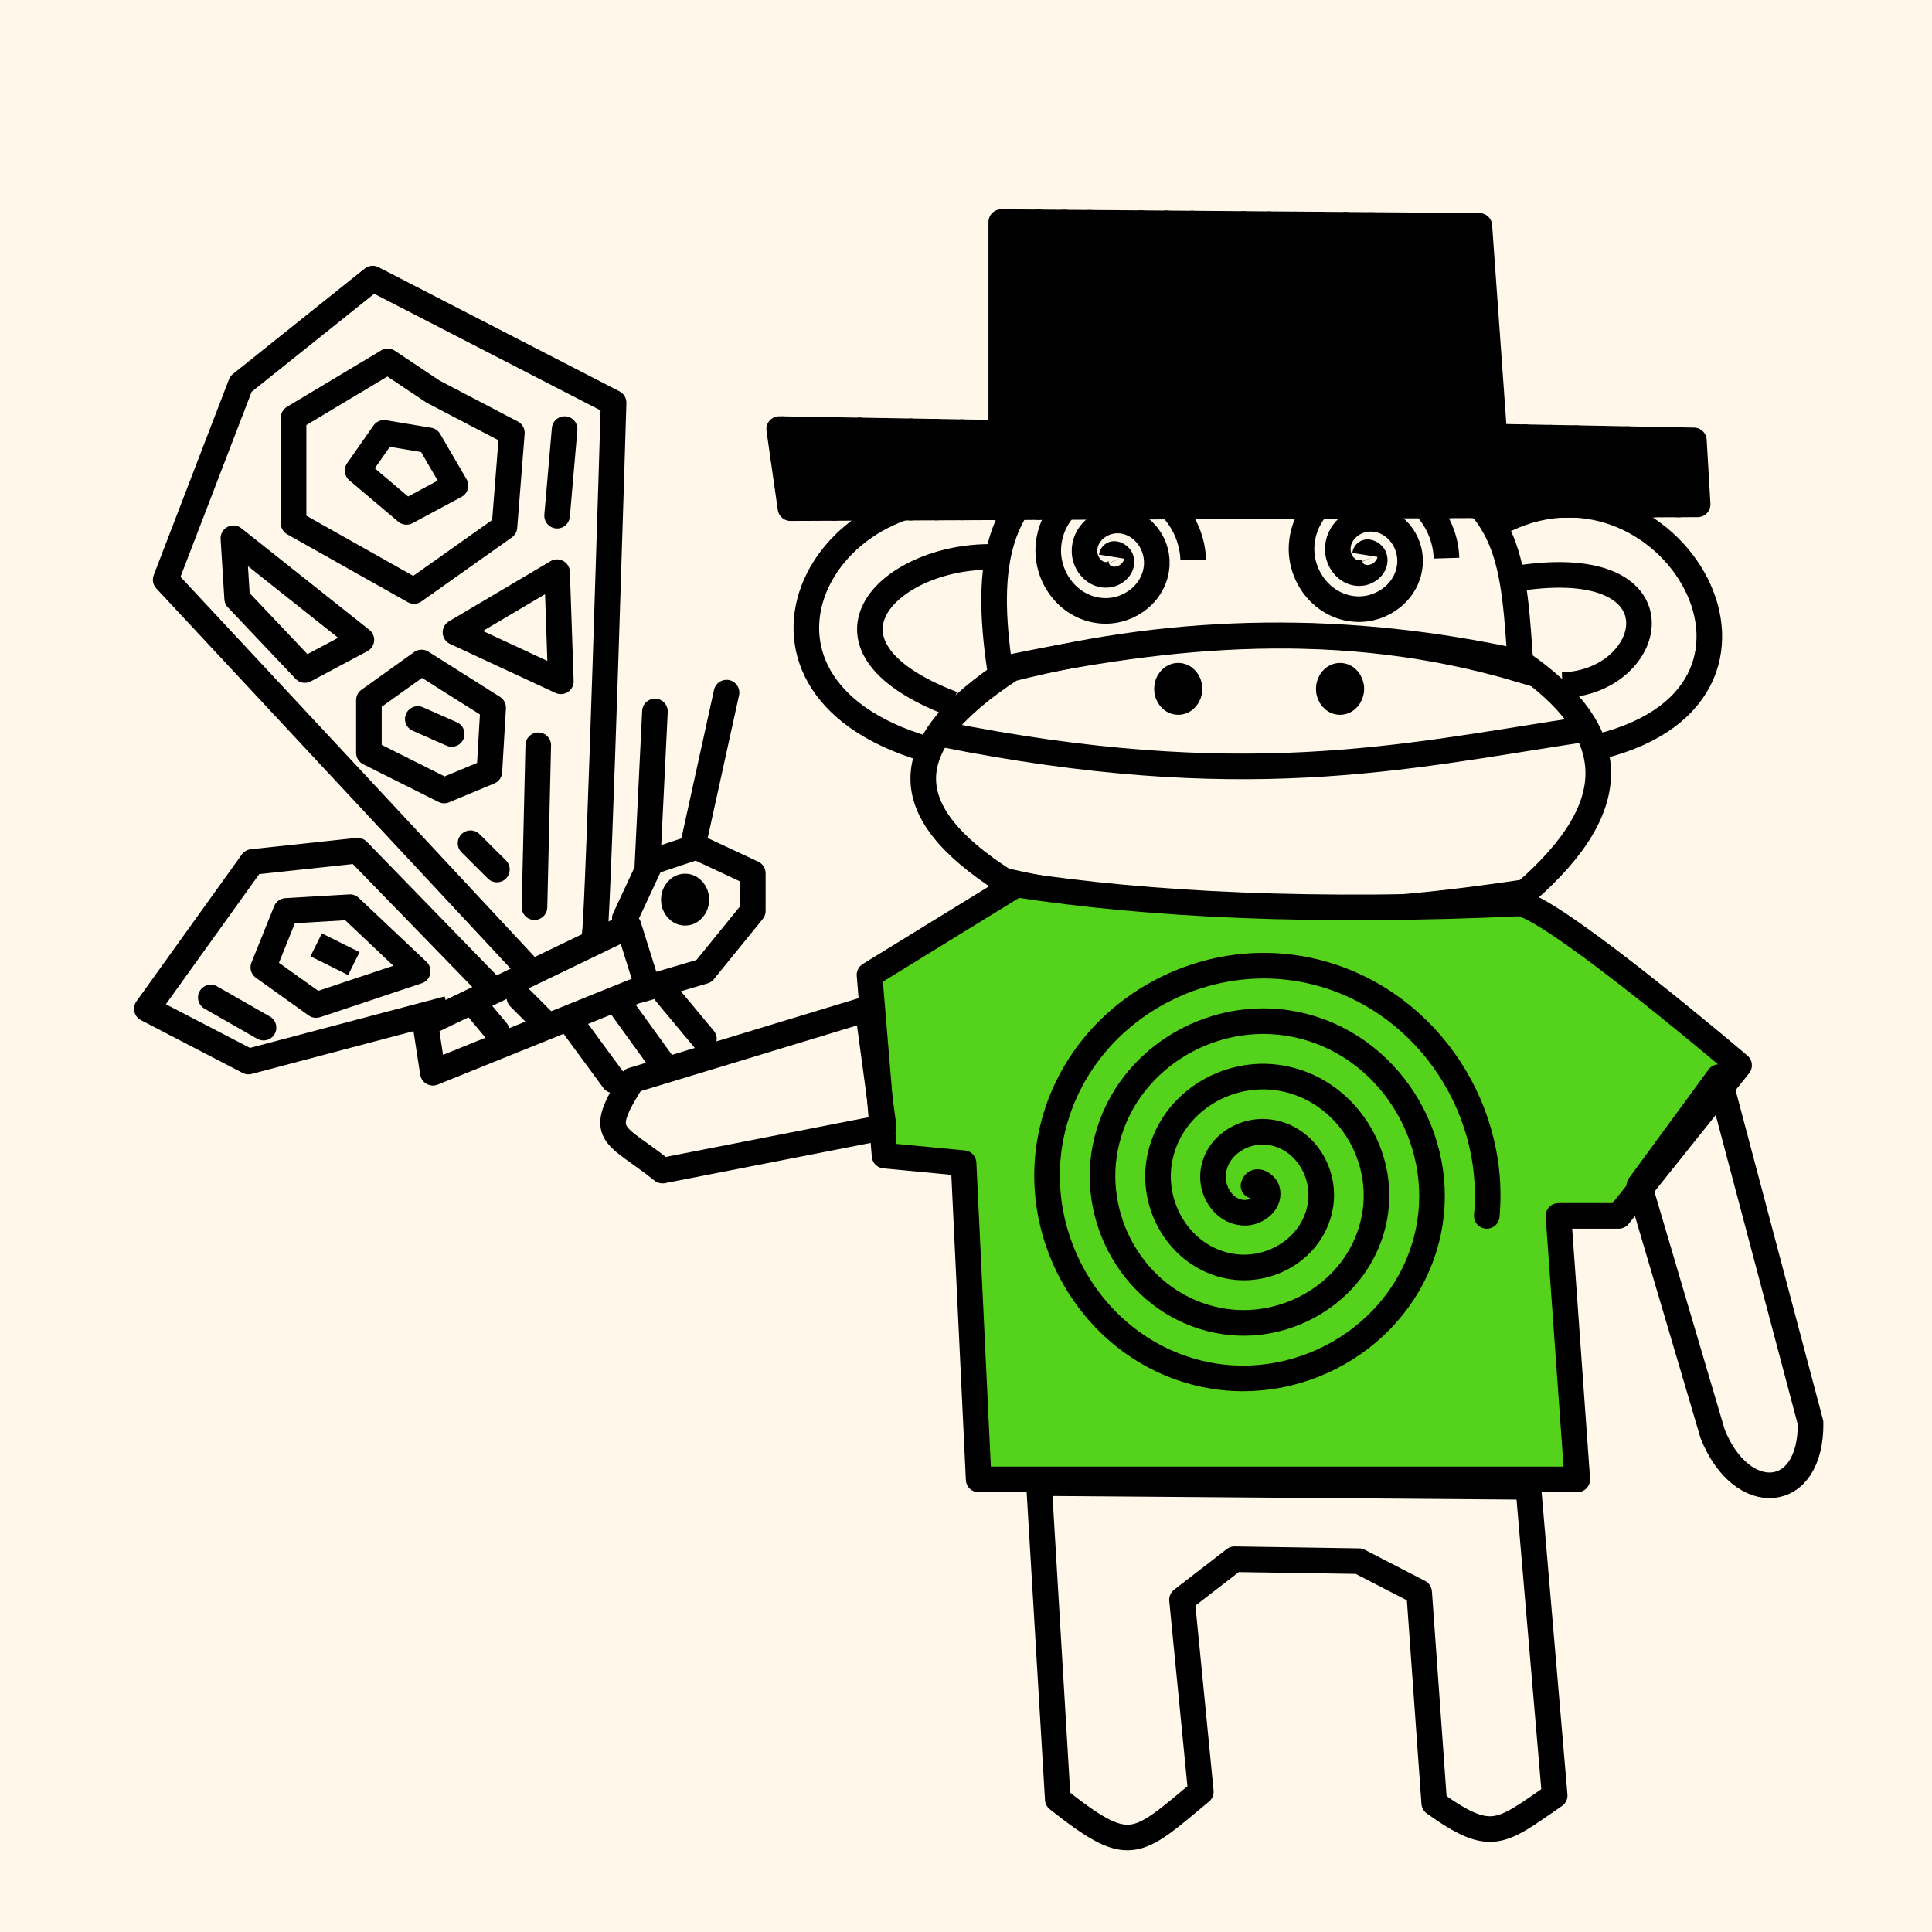 <svg width="20mm" height="20mm" viewBox="0 0 20 20" version="1.1" id="0_svg8" inkscape:version="1.2.1 (9c6d41e410, 2022-07-14)" sodipodi:docname="BackgroundPinkBunny.svg" xml:space="preserve" xmlns:inkscape="http://www.inkscape.org/namespaces/inkscape" xmlns:sodipodi="http://sodipodi.sourceforge.net/DTD/sodipodi-0.dtd" xmlns="http://www.w3.org/2000/svg" xmlns:svg="http://www.w3.org/2000/svg" xmlns:rdf="http://www.w3.org/1999/02/22-rdf-syntax-ns#" xmlns:cc="http://creativecommons.org/ns#" xmlns:dc="http://purl.org/dc/elements/1.1/"><defs id="0_defs2"/><sodipodi:namedview id="0_base" pagecolor="#ffffff" bordercolor="#666666" borderopacity="1.0" inkscape:pageopacity="0.0" inkscape:pageshadow="2" inkscape:zoom="6.79" inkscape:cx="89.322533" inkscape:cy="56.111929" inkscape:document-units="mm" inkscape:current-layer="layer2" showgrid="0_false" inkscape:window-width="1920" inkscape:window-height="1057" inkscape:window-x="-8" inkscape:window-y="-8" inkscape:window-maximized="1" inkscape:showpageshadow="2" inkscape:pagecheckerboard="false" inkscape:deskcolor="#d1d1d1"/><g inkscape:groupmode="layer" id="0_layer2" inkscape:label="BackgroundPinkBunny"><rect style="display:inline;fill:#fff7e9;fill-opacity:1;stroke:none;stroke-width:0.265;stroke-linecap:round;stroke-linejoin:round;stroke-opacity:0.412;paint-order:stroke fill markers" id="0_rect4821" width="20" height="20" x="0" y="0"/></g><defs id="1_defs2"/><sodipodi:namedview id="1_base" pagecolor="#ffffff" bordercolor="#666666" borderopacity="1.0" inkscape:pageopacity="0.0" inkscape:pageshadow="2" inkscape:zoom="6.79" inkscape:cx="89.617084" inkscape:cy="56.111929" inkscape:document-units="mm" inkscape:current-layer="layer14" showgrid="1_false" inkscape:window-width="1920" inkscape:window-height="1057" inkscape:window-x="-8" inkscape:window-y="-8" inkscape:window-maximized="1" inkscape:showpageshadow="2" inkscape:pagecheckerboard="0" inkscape:deskcolor="#d1d1d1"/><g inkscape:groupmode="layer" id="1_layer14" inkscape:label="booboosuit" style="display:inline"><path style="fill:none;stroke:#000000;stroke-width:0.265;stroke-linecap:butt;stroke-linejoin:miter;stroke-opacity:1;stroke-dasharray:none" d="m 10.352,6.931 c -0.163,-1.101 -0.03,-1.777 0.779,-2.205 1.364,-0.537 2.419,-0.25 3.479,0.023 1.045,0.471 1.057,1.055 1.134,2.184 -1.858,-0.553 -3.636,-0.378 -5.391,-0.003 z" id="1_path3440" sodipodi:nodetypes="ccccc"/><path style="fill:none;stroke:#000000;stroke-width:0.265;stroke-linecap:butt;stroke-linejoin:miter;stroke-opacity:1;stroke-dasharray:none" d="M 10.469,6.923 C 9.249,7.718 9.284,8.403 10.392,9.116 12.507,9.596 14.192,9.475 15.792,9.235 16.846,8.316 16.762,7.561 15.738,6.856 13.982,6.469 12.225,6.478 10.469,6.923 Z" id="1_path3442" sodipodi:nodetypes="ccccc"/><path style="fill:#55d21b;fill-opacity:1;stroke:#000000;stroke-width:0.265;stroke-linecap:butt;stroke-linejoin:round;stroke-opacity:1;stroke-dasharray:none" d="m 15.743,9.352 c 0.429,0.117 2.26,1.676 2.26,1.676 l -1.247,1.559 -0.623,-1e-6 0.195,2.728 H 10.131 L 9.975,12.041 9.157,11.963 9.001,10.092 10.521,9.157 c 1.394,0.213 3.1,0.293 5.222,0.195 z" id="1_path3540" sodipodi:nodetypes="ccccccccccc"/><path style="fill:none;stroke:#000000;stroke-width:0.265;stroke-linecap:round;stroke-linejoin:round;stroke-opacity:1;stroke-dasharray:none" d="m 10.755,15.353 0.195,3.273 c 0.744,0.586 0.801,0.489 1.481,-0.078 l -0.195,-1.987 0.544,-0.42 1.288,0.02 0.623,0.322 0.156,2.182 c 0.594,0.425 0.685,0.308 1.247,-0.078 l -0.273,-3.195 z" id="1_path3542" sodipodi:nodetypes="ccccccccccc"/><path style="fill:none;stroke:#000000;stroke-width:0.265;stroke-linecap:butt;stroke-linejoin:round;stroke-dasharray:none;stroke-opacity:1" d="m 18.743,14.729 c 0.01,0.817 -0.713,0.865 -1.013,0.117 l -0.76,-2.572 0.824,-1.124 z" id="1_path3544" sodipodi:nodetypes="ccccc"/><path style="fill:none;stroke:#000000;stroke-width:0.265;stroke-linecap:butt;stroke-linejoin:round;stroke-opacity:1;stroke-dasharray:none" d="m 6.546,11.183 c -0.377,0.589 -0.191,0.533 0.312,0.935 L 9.148,11.67 8.982,10.443 Z" id="1_path3615" sodipodi:nodetypes="ccccc"/><path style="fill:none;stroke:#000000;stroke-width:0.265;stroke-linecap:butt;stroke-linejoin:miter;stroke-opacity:1;stroke-dasharray:none" d="M 10.443,5.222 C 8.559,4.739 7.281,7.078 9.586,7.754" id="1_path3706" sodipodi:nodetypes="cc"/><path style="fill:none;stroke:#000000;stroke-width:0.265;stroke-linecap:butt;stroke-linejoin:miter;stroke-opacity:1;stroke-dasharray:none" d="m 15.509,5.416 c 1.741,-0.934 3.408,1.825 0.935,2.338" id="1_path3708" sodipodi:nodetypes="cc"/><path style="fill:none;stroke:#000000;stroke-width:0.265;stroke-linecap:butt;stroke-linejoin:miter;stroke-opacity:1;stroke-dasharray:none" d="M 9.742,7.598 C 12.857,8.222 14.513,7.837 16.327,7.56" id="1_path3710" sodipodi:nodetypes="cc"/><ellipse style="display:inline;fill:none;stroke:#000000;stroke-width:0.265;stroke-linecap:round;stroke-linejoin:round;stroke-dasharray:none" id="1_path3669-7-6" cx="13.872" cy="7.131" rx="0.117" ry="0.136"/><ellipse style="display:inline;fill:none;stroke:#000000;stroke-width:0.265;stroke-linecap:round;stroke-linejoin:round;stroke-dasharray:none" id="1_path3669-7-8" cx="12.197" cy="7.131" rx="0.117" ry="0.136"/><path style="display:inline;fill:none;stroke:#000000;stroke-width:0.265;stroke-linecap:butt;stroke-linejoin:miter;stroke-opacity:1;stroke-dasharray:none" d="M 9.859,7.287 C 8.226,6.662 9.248,5.718 10.326,5.767" id="1_path4459" sodipodi:nodetypes="cc"/><path style="display:inline;fill:none;stroke:#000000;stroke-width:0.265;stroke-linecap:butt;stroke-linejoin:miter;stroke-opacity:1;stroke-dasharray:none" d="m 15.626,6.001 c 1.856,-0.328 1.533,1.068 0.546,1.091" id="1_path4461" sodipodi:nodetypes="cc"/></g><defs id="2_defs2"/><sodipodi:namedview id="2_base" pagecolor="#ffffff" bordercolor="#666666" borderopacity="1.0" inkscape:pageopacity="0.0" inkscape:pageshadow="2" inkscape:zoom="6.79" inkscape:cx="89.322533" inkscape:cy="56.111929" inkscape:document-units="mm" inkscape:current-layer="svg8" showgrid="2_false" inkscape:window-width="1920" inkscape:window-height="1057" inkscape:window-x="-8" inkscape:window-y="-8" inkscape:window-maximized="1" inkscape:showpageshadow="2" inkscape:pagecheckerboard="0" inkscape:deskcolor="#d1d1d1"/><g inkscape:groupmode="layer" id="2_layer26" inkscape:label="spiral shirt" style="display:inline"><path sodipodi:type="spiral" style="fill:none;fill-rule:evenodd;stroke:#000000;stroke-width:0.265;stroke-linecap:round;stroke-linejoin:round" id="2_path9057" sodipodi:cx="13.36555" sodipodi:cy="12.196551" sodipodi:expansion="1" sodipodi:revolution="4.23" sodipodi:radius="2.4359591" sodipodi:argument="-13.883673" sodipodi:t0="0" d="m 13.366,12.197 c 0.022,-0.084 0.124,-0.012 0.139,0.036 0.042,0.131 -0.095,0.236 -0.212,0.243 -0.209,0.011 -0.355,-0.193 -0.346,-0.387 0.013,-0.285 0.292,-0.475 0.563,-0.449 0.361,0.035 0.597,0.391 0.552,0.738 -0.056,0.437 -0.49,0.719 -0.913,0.656 -0.513,-0.076 -0.841,-0.59 -0.759,-1.089 0.097,-0.588 0.689,-0.963 1.264,-0.862 0.664,0.117 1.086,0.789 0.965,1.44 -0.137,0.74 -0.888,1.209 -1.615,1.069 -0.816,-0.157 -1.331,-0.988 -1.172,-1.791 0.177,-0.892 1.087,-1.454 1.966,-1.275 0.968,0.197 1.577,1.187 1.379,2.142 -0.217,1.044 -1.286,1.699 -2.317,1.482 -1.119,-0.236 -1.822,-1.386 -1.585,-2.493 0.256,-1.195 1.485,-1.945 2.668,-1.688 1.157,0.251 1.944,1.37 1.838,2.54" transform="translate(-0.39,0.078)"/></g><defs id="3_defs2"/><sodipodi:namedview id="3_base" pagecolor="#ffffff" bordercolor="#666666" borderopacity="1.0" inkscape:pageopacity="0.0" inkscape:pageshadow="2" inkscape:zoom="6.79" inkscape:cx="89.322533" inkscape:cy="56.111929" inkscape:document-units="mm" inkscape:current-layer="svg8" showgrid="3_false" inkscape:window-width="1920" inkscape:window-height="1057" inkscape:window-x="-8" inkscape:window-y="-8" inkscape:window-maximized="1" inkscape:showpageshadow="2" inkscape:pagecheckerboard="0" inkscape:deskcolor="#d1d1d1"/><g inkscape:groupmode="layer" id="3_layer30" inkscape:label="butterfly" style="display:inline"><ellipse style="display:inline;fill:none;stroke:#000000;stroke-width:0.265;stroke-linecap:round;stroke-linejoin:round" id="3_path3669-7-8-7" cx="7.092" cy="9.313" rx="0.117" ry="0.136"/><path style="fill:none;stroke:#000000;stroke-width:0.265px;stroke-linecap:butt;stroke-linejoin:round;stroke-opacity:1;paint-order:stroke fill markers" d="M 4.403,10.599 4.481,11.105 6.702,10.209 6.507,9.586 Z" id="3_path9515" sodipodi:nodetypes="ccccc"/><path style="fill:none;stroke:#000000;stroke-width:0.265px;stroke-linecap:round;stroke-linejoin:round;stroke-opacity:1;paint-order:stroke fill markers" d="M 6.468,9.508 6.741,8.923 7.209,8.767 7.793,9.04 V 9.43 L 7.287,10.053 6.624,10.248" id="3_path9517"/><path style="fill:none;stroke:#000000;stroke-width:0.265px;stroke-linecap:round;stroke-linejoin:round;stroke-opacity:1;paint-order:stroke fill markers" d="M 7.17,8.767 7.521,7.17" id="3_path9545"/><path style="fill:none;stroke:#000000;stroke-width:0.265px;stroke-linecap:round;stroke-linejoin:round;stroke-opacity:1;paint-order:stroke fill markers" d="M 6.702,8.962 6.78,7.365" id="3_path9547"/><path style="fill:none;stroke:#000000;stroke-width:0.265px;stroke-linecap:round;stroke-linejoin:round;stroke-opacity:1;paint-order:stroke fill markers" d="m 6.897,10.287 0.39,0.468" id="3_path9549"/><path style="fill:none;stroke:#000000;stroke-width:0.265px;stroke-linecap:round;stroke-linejoin:round;stroke-opacity:1;paint-order:stroke fill markers" d="m 6.391,10.365 0.507,0.701" id="3_path9551"/><path style="fill:none;stroke:#000000;stroke-width:0.265px;stroke-linecap:round;stroke-linejoin:round;stroke-opacity:1;paint-order:stroke fill markers" d="m 5.923,10.599 0.429,0.584" id="3_path9553"/><path style="fill:none;stroke:#000000;stroke-width:0.265px;stroke-linecap:round;stroke-linejoin:round;stroke-opacity:1;paint-order:stroke fill markers" d="M 6.157,9.664 C 6.196,9.391 6.352,4.169 6.352,4.169 L 3.858,2.884 2.494,3.975 1.715,6.001 5.455,10.014" id="3_path9555"/><path style="fill:none;stroke:#000000;stroke-width:0.265px;stroke-linecap:butt;stroke-linejoin:round;stroke-opacity:1;paint-order:stroke fill markers" d="M 5.066,10.209 3.702,8.806 2.611,8.923 1.52,10.443 2.572,10.989 4.637,10.443" id="3_path9557"/><path style="fill:none;stroke:#000000;stroke-width:0.265px;stroke-linecap:butt;stroke-linejoin:round;stroke-opacity:1;paint-order:stroke fill markers" d="M 4.481,4.053 4.014,3.741 3.039,4.325 V 5.416 L 4.286,6.118 5.222,5.455 5.299,4.481 Z" id="3_path9559"/><path style="fill:none;stroke:#000000;stroke-width:0.265px;stroke-linecap:butt;stroke-linejoin:round;stroke-opacity:1;paint-order:stroke fill markers" d="M 3.975,4.481 3.702,4.871 4.208,5.299 4.715,5.027 4.442,4.559 Z" id="3_path9561"/><path style="fill:none;stroke:#000000;stroke-width:0.265px;stroke-linecap:butt;stroke-linejoin:round;stroke-opacity:1;paint-order:stroke fill markers" d="M 5.105,7.326 4.364,6.858 3.819,7.248 V 7.793 L 4.598,8.183 5.066,7.988 Z" id="3_path9563"/><path style="fill:none;stroke:#000000;stroke-width:0.265px;stroke-linecap:butt;stroke-linejoin:round;stroke-opacity:1;paint-order:stroke fill markers" d="M 5.767,5.923 4.715,6.546 5.806,7.053 Z" id="3_path9565"/><path style="fill:none;stroke:#000000;stroke-width:0.265px;stroke-linecap:round;stroke-linejoin:round;stroke-opacity:1;paint-order:stroke fill markers" d="M 5.845,4.442 5.767,5.338" id="3_path9567"/><path style="fill:none;stroke:#000000;stroke-width:0.265px;stroke-linecap:round;stroke-linejoin:round;stroke-opacity:1;paint-order:stroke fill markers" d="M 2.416,5.572 2.455,6.196 3.156,6.936 3.741,6.624 Z" id="3_path9571"/><path style="fill:none;stroke:#000000;stroke-width:0.265px;stroke-linecap:round;stroke-linejoin:round;stroke-opacity:1;paint-order:stroke fill markers" d="M 4.325,7.443 4.676,7.598" id="3_path9573"/><path style="fill:none;stroke:#000000;stroke-width:0.265px;stroke-linecap:round;stroke-linejoin:round;stroke-opacity:1;paint-order:stroke fill markers" d="M 5.572,7.715 5.533,9.391" id="3_path9575"/><path style="fill:none;stroke:#000000;stroke-width:0.265px;stroke-linecap:round;stroke-linejoin:round;stroke-opacity:1;paint-order:stroke fill markers" d="M 4.871,8.729 5.144,9.001" id="3_path9577"/><path style="fill:none;stroke:#000000;stroke-width:0.265px;stroke-linecap:butt;stroke-linejoin:round;stroke-opacity:1;paint-order:stroke fill markers" d="m 2.961,9.43 0.662,-0.039 0.701,0.662 -1.052,0.351 -0.546,-0.39 z" id="3_path9579"/><path style="fill:none;stroke:#000000;stroke-width:0.265px;stroke-linecap:butt;stroke-linejoin:round;stroke-opacity:1;paint-order:stroke fill markers" d="M 3.273,9.781 3.663,9.975" id="3_path9581"/><path style="fill:none;stroke:#000000;stroke-width:0.265px;stroke-linecap:round;stroke-linejoin:round;stroke-opacity:1;paint-order:stroke fill markers" d="m 2.182,10.326 0.546,0.312" id="3_path9583"/><path style="fill:none;stroke:#000000;stroke-width:0.265px;stroke-linecap:round;stroke-linejoin:round;stroke-opacity:1" d="m 4.949,10.443 0.195,0.234" id="3_path9818"/><path style="fill:none;stroke:#000000;stroke-width:0.265px;stroke-linecap:round;stroke-linejoin:round;stroke-opacity:1" d="M 5.377,10.326 5.65,10.599" id="3_path9820"/></g><defs id="4_defs2"/><sodipodi:namedview id="4_base" pagecolor="#ffffff" bordercolor="#666666" borderopacity="1.0" inkscape:pageopacity="0.0" inkscape:pageshadow="2" inkscape:zoom="6.79" inkscape:cx="89.322533" inkscape:cy="56.111929" inkscape:document-units="mm" inkscape:current-layer="svg8" showgrid="4_false" inkscape:window-width="1920" inkscape:window-height="1057" inkscape:window-x="-8" inkscape:window-y="-8" inkscape:window-maximized="1" inkscape:showpageshadow="2" inkscape:pagecheckerboard="0" inkscape:deskcolor="#d1d1d1"/><g inkscape:groupmode="layer" id="4_layer19" inkscape:label="spiraleyes" style="display:inline"><path sodipodi:type="spiral" style="fill:none;fill-rule:evenodd;stroke:#000000;stroke-width:0.265" id="4_path4332" sodipodi:cx="11.651019" sodipodi:cy="5.9618921" sodipodi:expansion="1" sodipodi:revolution="2.2300785" sodipodi:radius="0.84573382" sodipodi:argument="-24.967592" sodipodi:t0="0" d="m 11.651,5.962 c 0.056,0.009 0.015,0.08 -0.016,0.094 -0.083,0.035 -0.16,-0.048 -0.171,-0.125 -0.02,-0.136 0.106,-0.244 0.234,-0.249 0.188,-0.008 0.329,0.164 0.327,0.343 -0.002,0.239 -0.222,0.414 -0.452,0.405 -0.29,-0.011 -0.5,-0.28 -0.483,-0.561 0.02,-0.341 0.338,-0.586 0.67,-0.561 0.392,0.029 0.672,0.396 0.639,0.779 -0.035,0.402 -0.385,0.708 -0.782,0.72" transform="rotate(-90,11.479,5.934)"/><path sodipodi:type="spiral" style="fill:none;fill-rule:evenodd;stroke:#000000;stroke-width:0.265" id="4_path4332-1" sodipodi:cx="11.651019" sodipodi:cy="5.9618921" sodipodi:expansion="1" sodipodi:revolution="2.2300785" sodipodi:radius="0.84573382" sodipodi:argument="-24.967592" sodipodi:t0="0" d="m 11.651,5.962 c 0.056,0.009 0.015,0.08 -0.016,0.094 -0.083,0.035 -0.16,-0.048 -0.171,-0.125 -0.02,-0.136 0.106,-0.244 0.234,-0.249 0.188,-0.008 0.329,0.164 0.327,0.343 -0.002,0.239 -0.222,0.414 -0.452,0.405 -0.29,-0.011 -0.5,-0.28 -0.483,-0.561 0.02,-0.341 0.338,-0.586 0.67,-0.561 0.392,0.029 0.672,0.396 0.639,0.779 -0.035,0.402 -0.385,0.708 -0.782,0.72" transform="rotate(-90,12.781,4.614)"/></g><defs id="5_defs2"/><sodipodi:namedview id="5_base" pagecolor="#ffffff" bordercolor="#666666" borderopacity="1.0" inkscape:pageopacity="0.0" inkscape:pageshadow="2" inkscape:zoom="6.79" inkscape:cx="89.322533" inkscape:cy="56.111929" inkscape:document-units="mm" inkscape:current-layer="svg8" showgrid="5_false" inkscape:window-width="1920" inkscape:window-height="1057" inkscape:window-x="-8" inkscape:window-y="-8" inkscape:window-maximized="1" inkscape:showpageshadow="2" inkscape:pagecheckerboard="0" inkscape:deskcolor="#d1d1d1"/><g inkscape:groupmode="layer" id="5_layer17" inkscape:label="tophat" style="display:inline"><g id="5_g4004"><path style="fill:none;stroke:#000000;stroke-width:0.265px;stroke-linecap:round;stroke-linejoin:round;stroke-opacity:1" d="m 8.183,5.26 9.391,-0.039 -0.039,-0.662 -2.065,-0.039 -0.156,-2.182 -4.949,-0.039 -3e-6,2.182 -2.299,-0.039 z" id="5_path3882" sodipodi:nodetypes="ccccccccc"/><path style="fill:none;stroke:#000000;stroke-width:0.265px;stroke-linecap:round;stroke-linejoin:round" d="M 8.105,4.443 V 4.717 M 8.37,5.26 V 4.447 m 0.265,0.004 v 0.807 m 0.265,-0.001 v -0.801 m 0.265,0.004 V 5.256 M 9.428,5.255 V 4.465 m 0.265,0.004 V 5.254 M 9.957,5.253 V 4.474 m 0.265,0.004 v 0.773 m 0.265,-0.001 v -2.951 m 0.265,0.002 v 2.948 m 0.265,-0.001 V 2.304 m 0.265,0.002 v 2.941 m 0.265,-0.001 V 2.308 m 0.265,0.002 v 2.935 m 0.265,-0.001 v -2.932 m 0.265,0.002 V 5.243 m 0.265,-0.001 V 2.317 m 0.265,0.002 V 5.241 m 0.265,-0.001 V 2.321 m 0.265,0.002 v 2.916 m 0.265,-0.001 V 2.325 m 0.265,0.002 v 2.91 m 0.265,-0.001 v -2.906 m 0.265,0.002 v 2.903 m 0.265,-0.001 V 2.333 m 0.265,0.002 v 2.897 m 0.265,-0.001 v -2.894 m 0.265,2.183 v 0.709 m 0.265,-0.001 V 4.526 m 0.265,0.005 v 0.697 m 0.265,-0.001 V 4.536 m 0.265,0.005 v 0.685 m 0.265,-0.001 V 4.546 m 0.265,0.005 v 0.673 m 0.265,-0.001 V 4.556" id="5_path4002"/></g></g></svg>